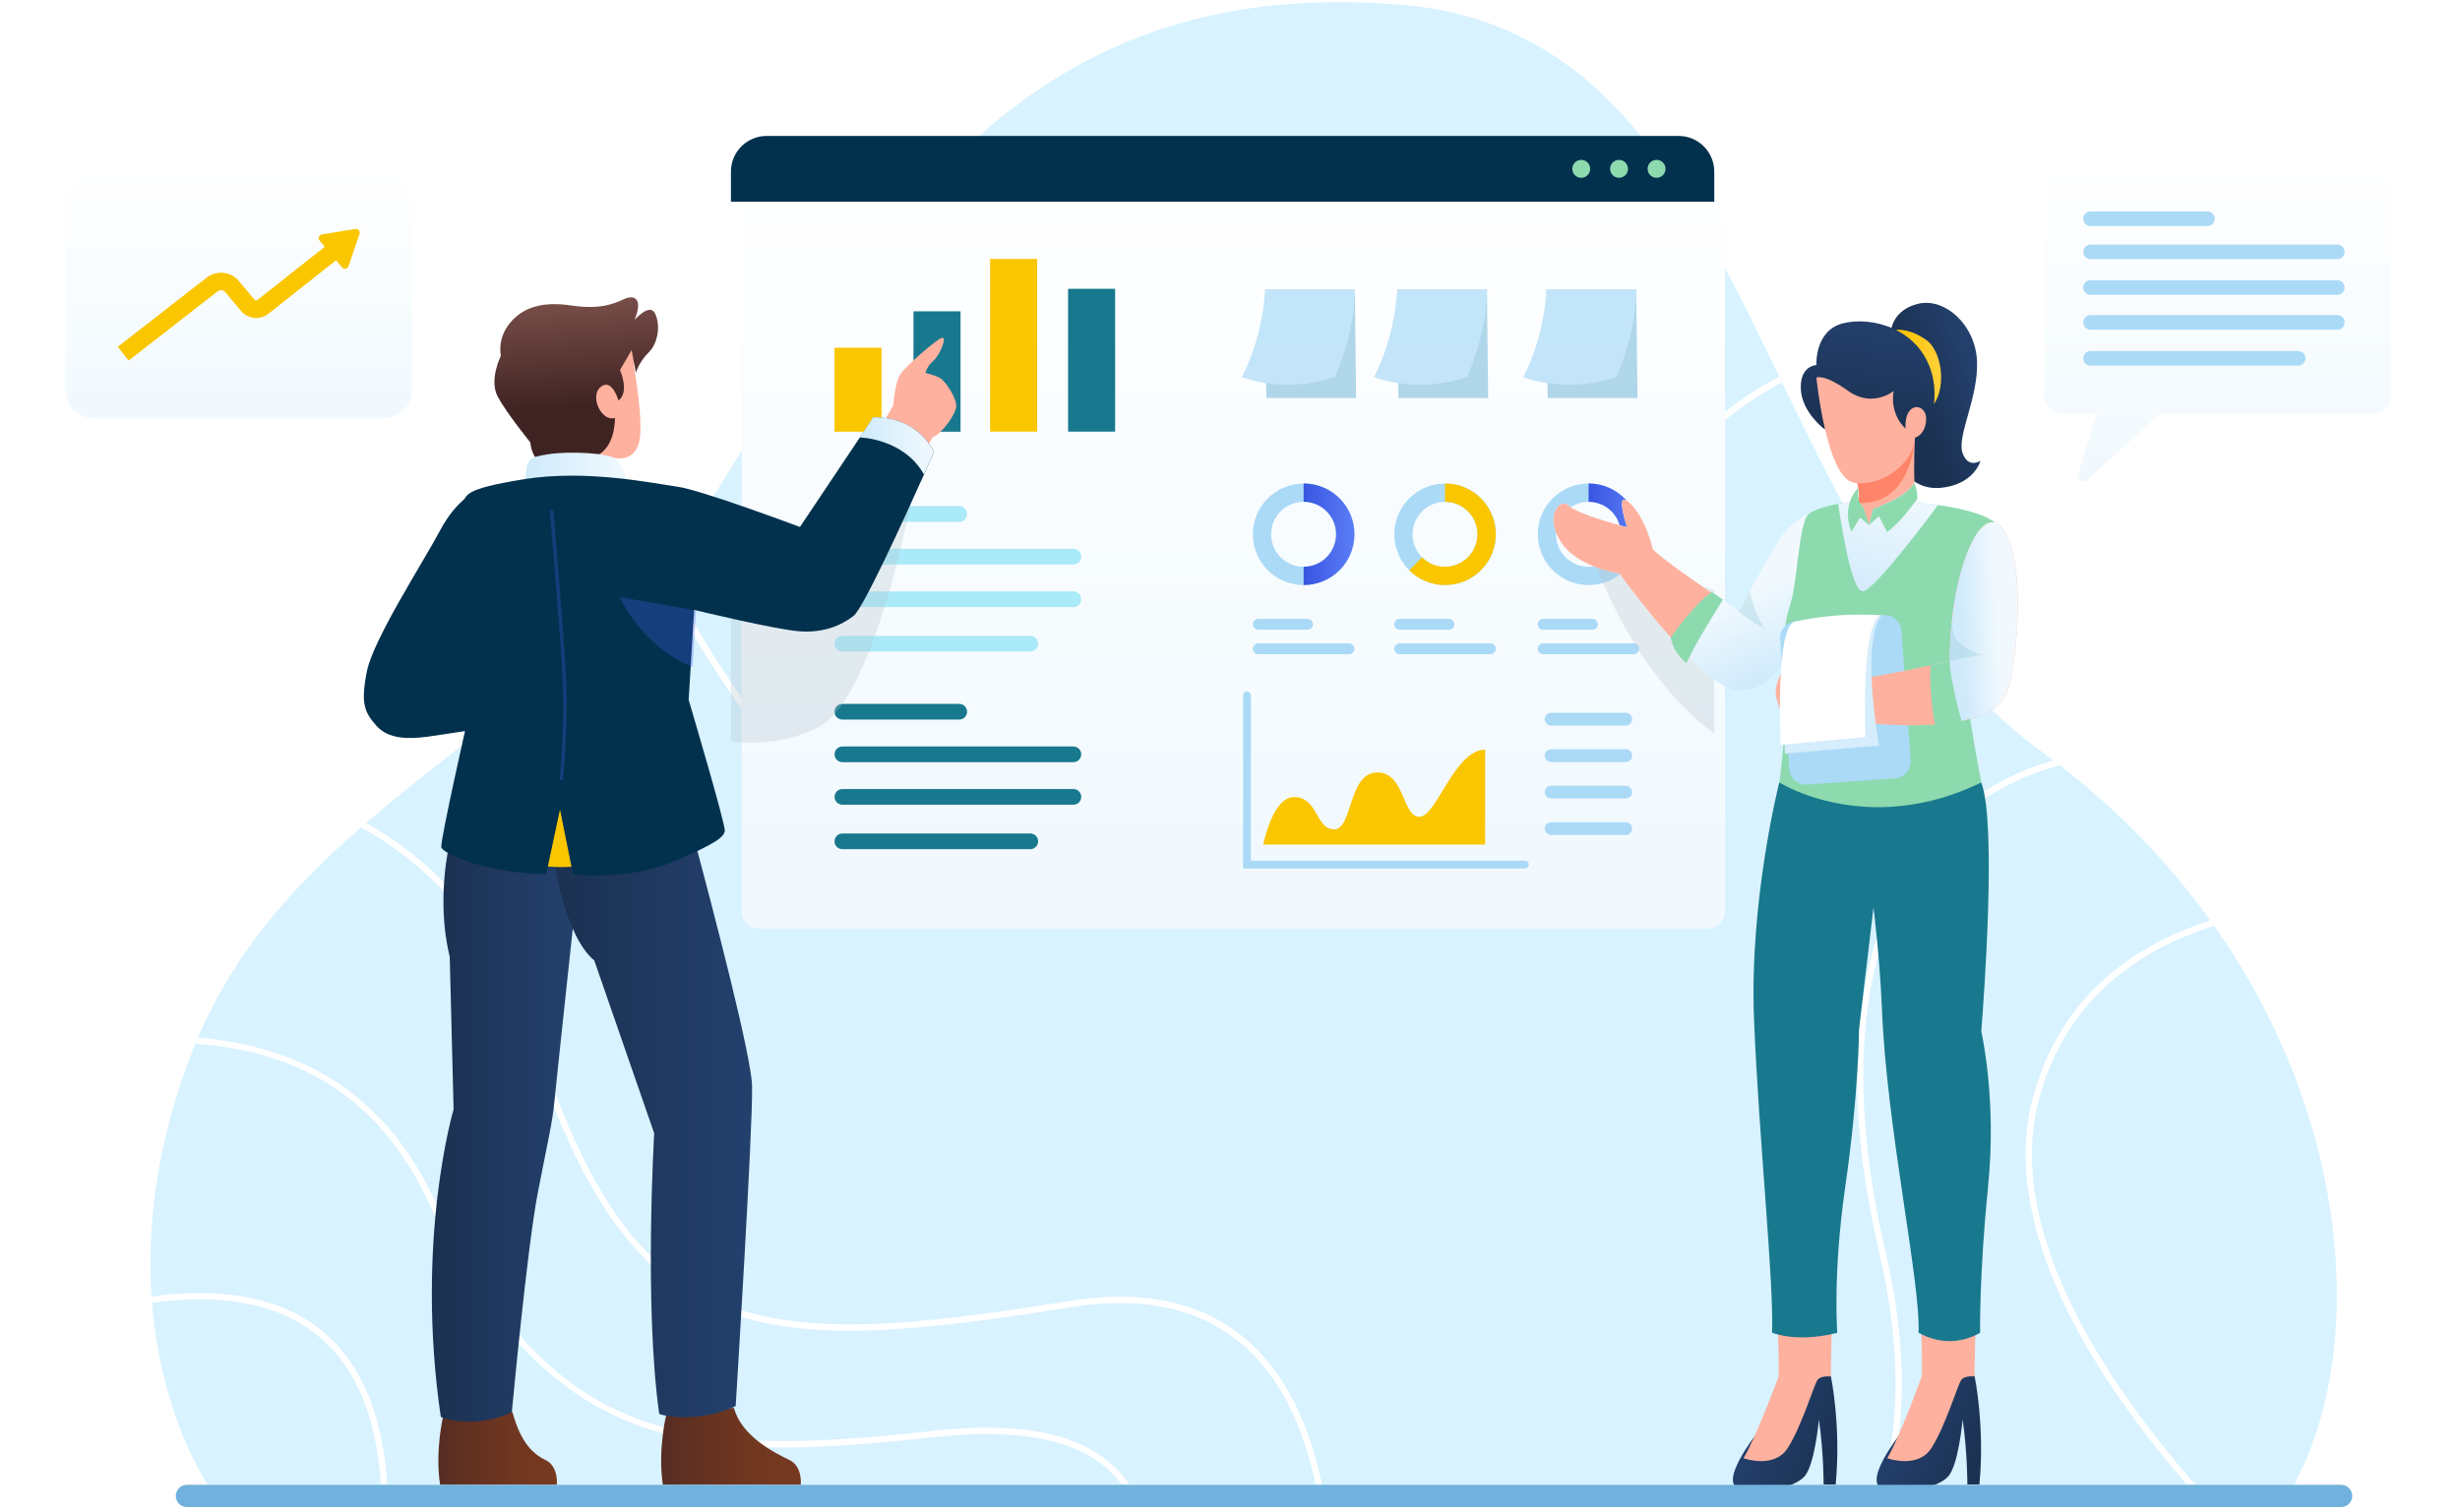 <svg width="449" height="276" viewBox="0 0 449 276" fill="none" xmlns="http://www.w3.org/2000/svg">
<path d="M418.688 271.078H37.917C37.917 271.078 29.445 258.838 27.761 237.852C27.723 237.475 27.698 237.098 27.673 236.708C26.843 224.619 28.301 209.727 34.812 192.674C35.076 191.97 35.365 191.279 35.642 190.575C35.793 190.198 35.956 189.833 36.119 189.456C42.957 173.446 53.667 161.696 65.897 151.039L66.827 150.235C83.796 135.62 103.555 122.94 119.996 103.951C120.285 103.624 120.575 103.285 120.851 102.946C125.338 97.68 129.562 91.925 133.396 85.516C140.422 73.766 147.373 62.443 154.789 52.1C155.103 51.648 155.43 51.195 155.769 50.755C178.872 18.936 206.714 -3.232 255.849 0.877C281.642 3.026 296.876 18.446 309.144 38.779C309.345 39.118 309.546 39.445 309.747 39.785C315.077 48.757 319.866 58.648 324.743 68.751C324.919 69.103 325.095 69.468 325.258 69.832C337.249 94.664 349.907 120.615 372.683 137.254C373.4 137.781 374.116 138.309 374.82 138.837C375.21 139.126 375.587 139.428 375.976 139.729C387.088 148.325 396.176 157.951 403.428 168.055C403.667 168.382 403.894 168.696 404.12 169.023C429.523 205.09 431.723 247.113 418.688 271.066V271.078Z" fill="#D8F2FF"/>
<path d="M241.307 271.078H240.138C238.24 262.055 234.67 253.133 228.272 246.849C220.454 239.171 209.418 236.406 195.478 238.656C165.185 243.532 145.991 245.027 131.36 239.008C116.264 232.8 105.97 218.247 96.932 190.374C90.144 169.425 77.814 157.662 65.898 151.052L66.828 150.248C78.832 157.009 91.2 168.947 98.026 190.022C115.875 245.115 137.633 246.787 195.277 237.512C209.606 235.212 220.982 238.078 229.076 246.02C235.701 252.53 239.358 261.779 241.294 271.078H241.307Z" fill="white"/>
<path d="M206.199 271.079H204.804C204.188 270.249 203.509 269.47 202.743 268.741C196.533 262.759 186 260.686 170.552 262.382C146.82 265.009 130.291 265.461 116.075 260.095C100.388 254.176 88.598 241.421 77.851 218.775C69.568 201.295 55.377 191.844 35.667 190.588C35.818 190.211 35.982 189.846 36.145 189.469C51.141 190.575 68.788 196.972 78.894 218.273C100.439 263.715 124.459 266.303 170.426 261.226C186.239 259.479 197.061 261.679 203.534 267.912C204.54 268.892 205.432 269.948 206.199 271.079Z" fill="white"/>
<path d="M70.687 271.078H69.518C68.675 257.858 64.414 248.42 56.785 242.903C48.514 236.921 37.453 236.494 27.774 237.851C27.736 237.474 27.711 237.097 27.686 236.708C37.578 235.338 48.929 235.803 57.463 241.961C65.395 247.691 69.819 257.443 70.687 271.065V271.078Z" fill="white"/>
<path d="M375.977 139.729C367.731 141.878 360.504 146.063 354.747 152.17C340.04 167.778 336.244 194.76 344.062 228.162C347.909 244.6 348.135 258.964 344.766 271.066H343.56C346.979 259.077 346.777 244.801 342.944 228.426C335.037 194.647 338.921 167.288 353.917 151.379C359.624 145.321 366.725 141.099 374.82 138.837C375.21 139.126 375.587 139.428 375.977 139.729Z" fill="white"/>
<path d="M394.844 264.091C396.78 266.516 398.74 268.841 400.701 271.065H399.168C397.433 269.067 395.686 266.981 393.964 264.82C380.351 247.804 365.293 222.897 370.936 200.854C374.28 187.822 382.149 178.033 394.354 171.762C397.282 170.254 400.349 169.035 403.442 168.042C403.68 168.369 403.907 168.683 404.133 169.01C401.003 170.002 397.886 171.247 394.882 172.792C382.991 178.9 375.311 188.426 372.055 201.131C366.525 222.708 381.407 247.264 394.844 264.078V264.091Z" fill="white"/>
<path d="M325.259 69.832C310.364 77.548 299.277 91.987 287.21 107.683C270.191 129.839 250.897 154.96 216.104 165.277C209.832 167.137 203.635 168.067 197.564 168.067C187.458 168.067 177.679 165.491 168.314 160.376C145.953 148.136 129.864 123.241 120.299 104.516C120.211 104.328 120.097 104.139 120.009 103.951C120.299 103.624 120.588 103.285 120.864 102.945C131.284 123.593 147.223 147.52 168.868 159.371C183.587 167.414 199.361 169.035 215.777 164.171C250.205 153.967 269.374 129.022 286.293 106.992C298.46 91.158 309.647 76.567 324.731 68.763C324.907 69.115 325.083 69.48 325.246 69.844L325.259 69.832Z" fill="white"/>
<path d="M309.748 39.785C287.977 46.847 263.391 64.969 230.459 98.095C217.977 110.662 206.576 116.983 196.471 116.983C193.642 116.983 190.902 116.493 188.275 115.5C174.398 110.247 163.702 91.56 156.474 59.967C155.871 57.316 155.305 54.689 154.802 52.1C155.117 51.648 155.443 51.196 155.783 50.756C160.735 76.493 170.401 107.495 188.69 114.432C200.229 118.805 214.018 113.037 229.642 97.303C262.574 64.152 287.248 45.968 309.145 38.792C309.346 39.131 309.547 39.458 309.748 39.797V39.785Z" fill="white"/>
<g filter="url(#filter0_d_4111_2818)">
<path d="M312.89 31.339V162.374C312.89 164.184 311.432 165.642 309.635 165.642H136.677C134.879 165.642 133.421 164.184 133.421 162.374V31.339C133.421 27.733 136.337 24.817 139.945 24.817H306.379C309.987 24.817 312.903 27.733 312.903 31.339H312.89Z" fill="url(#paint0_linear_4111_2818)"/>
<path d="M158.938 59.565H150.353V74.897H158.938V59.565Z" fill="#FAC600"/>
<path d="M173.356 52.917H164.771V74.897H173.356V52.917Z" fill="#18788E"/>
<path d="M187.345 43.353H178.76V74.884H187.345V43.353Z" fill="#FAC600"/>
<path d="M201.574 48.808H192.989V74.884H201.574V48.808Z" fill="#18788E"/>
<g style="mix-blend-mode:multiply" opacity="0.7">
<path d="M245.555 68.763H229.165L228.951 48.883H245.329L245.555 68.763Z" fill="#90C6E0"/>
<path d="M228.951 48.883C228.951 48.883 228.725 57.214 224.715 64.918C224.715 64.918 232.32 68.072 241.697 64.918C241.697 64.918 245.216 57.591 245.342 48.883H228.964H228.951Z" fill="#ABDAF7"/>
</g>
<g style="mix-blend-mode:multiply" opacity="0.7">
<path d="M269.664 68.763H253.285L253.059 48.883H269.437L269.664 68.763Z" fill="#90C6E0"/>
<path d="M253.059 48.883C253.059 48.883 252.833 57.214 248.823 64.918C248.823 64.918 256.428 68.072 265.805 64.918C265.805 64.918 269.324 57.591 269.45 48.883H253.072H253.059Z" fill="#ABDAF7"/>
</g>
<g style="mix-blend-mode:multiply" opacity="0.7">
<path d="M296.914 68.763H280.524L280.31 48.883H296.688L296.914 68.763Z" fill="#90C6E0"/>
<path d="M280.309 48.883C280.309 48.883 280.083 57.214 276.073 64.918C276.073 64.918 283.678 68.072 293.055 64.918C293.055 64.918 296.574 57.591 296.7 48.883H280.322H280.309Z" fill="#ABDAF7"/>
</g>
<path d="M236.693 111.051H227.706C227.153 111.051 226.713 110.599 226.713 110.059C226.713 109.506 227.166 109.066 227.706 109.066H236.693C237.246 109.066 237.686 109.518 237.686 110.059C237.686 110.612 237.234 111.051 236.693 111.051Z" fill="#ABDAF7"/>
<path d="M244.26 115.525H227.706C227.153 115.525 226.713 115.073 226.713 114.532C226.713 113.979 227.165 113.54 227.706 113.54H244.26C244.813 113.54 245.253 113.992 245.253 114.532C245.253 115.085 244.801 115.525 244.26 115.525Z" fill="#ABDAF7"/>
<path d="M262.499 111.051H253.512C252.959 111.051 252.519 110.599 252.519 110.059C252.519 109.506 252.971 109.066 253.512 109.066H262.499C263.052 109.066 263.492 109.518 263.492 110.059C263.492 110.612 263.04 111.051 262.499 111.051Z" fill="#ABDAF7"/>
<path d="M270.066 115.525H253.512C252.959 115.525 252.519 115.073 252.519 114.532C252.519 113.979 252.972 113.54 253.512 113.54H270.066C270.62 113.54 271.059 113.992 271.059 114.532C271.059 115.085 270.607 115.525 270.066 115.525Z" fill="#ABDAF7"/>
<path d="M288.682 111.051H279.694C279.141 111.051 278.701 110.599 278.701 110.059C278.701 109.506 279.154 109.066 279.694 109.066H288.682C289.235 109.066 289.674 109.518 289.674 110.059C289.674 110.612 289.222 111.051 288.682 111.051Z" fill="#ABDAF7"/>
<path d="M296.249 115.525H279.694C279.141 115.525 278.701 115.073 278.701 114.532C278.701 113.979 279.154 113.54 279.694 113.54H296.249C296.802 113.54 297.242 113.992 297.242 114.532C297.242 115.085 296.789 115.525 296.249 115.525Z" fill="#ABDAF7"/>
<path d="M173.116 91.359H151.785C150.993 91.359 150.352 90.718 150.352 89.926C150.352 89.134 150.993 88.493 151.785 88.493H173.116C173.908 88.493 174.549 89.134 174.549 89.926C174.549 90.718 173.908 91.359 173.116 91.359Z" fill="#AAEAF9"/>
<path d="M193.956 99.138H151.798C151.006 99.138 150.365 98.497 150.365 97.705C150.365 96.913 151.006 96.272 151.798 96.272H193.956C194.748 96.272 195.389 96.913 195.389 97.705C195.389 98.497 194.748 99.138 193.956 99.138Z" fill="#AAEAF9"/>
<path d="M193.956 106.917H151.798C151.006 106.917 150.365 106.276 150.365 105.484C150.365 104.693 151.006 104.052 151.798 104.052H193.956C194.748 104.052 195.389 104.693 195.389 105.484C195.389 106.276 194.748 106.917 193.956 106.917Z" fill="#AAEAF9"/>
<path d="M186.088 115.022H151.786C150.994 115.022 150.353 114.381 150.353 113.589C150.353 112.797 150.994 112.156 151.786 112.156H186.088C186.88 112.156 187.521 112.797 187.521 113.589C187.521 114.381 186.88 115.022 186.088 115.022Z" fill="#AAEAF9"/>
<path d="M173.116 127.451H151.785C150.993 127.451 150.352 126.81 150.352 126.019C150.352 125.227 150.993 124.586 151.785 124.586H173.116C173.908 124.586 174.549 125.227 174.549 126.019C174.549 126.81 173.908 127.451 173.116 127.451Z" fill="#18788E"/>
<path d="M193.956 135.23H151.798C151.006 135.23 150.365 134.589 150.365 133.797C150.365 133.006 151.006 132.365 151.798 132.365H193.956C194.748 132.365 195.389 133.006 195.389 133.797C195.389 134.589 194.748 135.23 193.956 135.23Z" fill="#18788E"/>
<path d="M193.956 142.996H151.798C151.006 142.996 150.365 142.355 150.365 141.563C150.365 140.772 151.006 140.131 151.798 140.131H193.956C194.748 140.131 195.389 140.772 195.389 141.563C195.389 142.355 194.748 142.996 193.956 142.996Z" fill="#18788E"/>
<path d="M186.088 151.115H151.786C150.994 151.115 150.353 150.474 150.353 149.682C150.353 148.89 150.994 148.25 151.786 148.25H186.088C186.88 148.25 187.521 148.89 187.521 149.682C187.521 150.474 186.88 151.115 186.088 151.115Z" fill="#18788E"/>
<path d="M235.977 84.359C230.849 84.359 226.713 88.518 226.713 93.621C226.713 98.723 230.861 102.895 235.977 102.895C241.093 102.895 245.253 98.735 245.253 93.621C245.253 88.506 241.105 84.359 235.977 84.359ZM235.977 99.565C232.709 99.565 230.044 96.9 230.044 93.633C230.044 90.366 232.709 87.701 235.977 87.701C239.245 87.701 241.91 90.366 241.91 93.633C241.91 96.9 239.258 99.565 235.977 99.565Z" fill="#ABDAF7"/>
<path d="M245.253 93.621C245.253 98.748 241.105 102.895 235.976 102.895V99.552C239.257 99.552 241.909 96.888 241.909 93.621C241.909 90.353 239.257 87.689 235.976 87.689V84.346C241.105 84.346 245.253 88.506 245.253 93.608V93.621Z" fill="url(#paint1_linear_4111_2818)"/>
<path d="M261.795 84.359C256.666 84.359 252.531 88.519 252.531 93.621C252.531 96.197 253.574 98.522 255.271 100.206C256.943 101.865 259.243 102.895 261.807 102.895C266.936 102.895 271.084 98.735 271.084 93.621C271.084 88.506 266.936 84.359 261.82 84.359H261.795ZM261.795 99.565C260.161 99.565 258.69 98.911 257.622 97.843C256.541 96.762 255.862 95.279 255.862 93.633C255.862 90.366 258.527 87.702 261.795 87.702C265.075 87.702 267.715 90.366 267.715 93.633C267.715 96.901 265.063 99.565 261.782 99.565H261.795Z" fill="#ABDAF7"/>
<path d="M271.058 93.621C271.058 98.748 266.91 102.895 261.782 102.895C259.23 102.895 256.93 101.865 255.246 100.206L257.596 97.831C258.664 98.899 260.135 99.553 261.769 99.553C265.05 99.553 267.702 96.888 267.702 93.621C267.702 90.354 265.062 87.702 261.782 87.689V84.347C266.91 84.347 271.046 88.506 271.046 93.609L271.058 93.621Z" fill="#FAC600"/>
<path d="M287.977 84.359C282.849 84.359 278.713 88.518 278.713 93.621C278.713 98.723 282.861 102.895 287.977 102.895C291.635 102.895 294.802 100.771 296.311 97.692C296.914 96.461 297.253 95.078 297.253 93.621C297.253 88.506 293.105 84.359 287.99 84.359H287.977ZM287.977 99.565C284.709 99.565 282.044 96.9 282.044 93.633C282.044 90.366 284.709 87.701 287.977 87.701C291.258 87.701 293.897 90.366 293.897 93.633C293.897 94.576 293.684 95.455 293.294 96.234C292.326 98.207 290.302 99.565 287.965 99.565H287.977Z" fill="#ABDAF7"/>
<path d="M297.254 93.621C297.254 95.079 296.914 96.461 296.311 97.692L293.307 96.222C293.684 95.43 293.91 94.551 293.91 93.621C293.91 90.353 291.271 87.702 287.99 87.689V84.346C293.118 84.346 297.254 88.506 297.254 93.608V93.621Z" fill="url(#paint2_linear_4111_2818)"/>
<path d="M276.375 154.658H224.928V123.04C224.928 122.638 225.255 122.324 225.645 122.324C226.034 122.324 226.361 122.65 226.361 123.04V153.213H276.363C276.765 153.213 277.079 153.54 277.079 153.929C277.079 154.319 276.753 154.646 276.363 154.646L276.375 154.658Z" fill="#ABDAF7"/>
<path d="M228.611 150.26C228.611 150.26 230.283 141.601 234.217 141.601C238.654 141.601 238.139 147.495 241.558 147.495C244.977 147.495 244.072 137.102 249.452 137.102C254.442 137.102 253.989 145.208 257.106 145.208C260.224 145.208 263.517 132.942 269.11 132.942V150.26H228.611Z" fill="#FAC600"/>
<path d="M294.777 128.557H281.152C280.511 128.557 279.983 128.029 279.983 127.388C279.983 126.747 280.511 126.219 281.152 126.219H294.777C295.418 126.219 295.946 126.747 295.946 127.388C295.946 128.029 295.418 128.557 294.777 128.557Z" fill="#ABDAF7"/>
<path d="M294.777 135.205H281.152C280.511 135.205 279.983 134.677 279.983 134.036C279.983 133.395 280.511 132.867 281.152 132.867H294.777C295.418 132.867 295.946 133.395 295.946 134.036C295.946 134.677 295.418 135.205 294.777 135.205Z" fill="#ABDAF7"/>
<path d="M294.777 141.865H281.152C280.511 141.865 279.983 141.337 279.983 140.697C279.983 140.056 280.511 139.528 281.152 139.528H294.777C295.418 139.528 295.946 140.056 295.946 140.697C295.946 141.337 295.418 141.865 294.777 141.865Z" fill="#ABDAF7"/>
<path d="M294.777 148.525H281.152C280.511 148.525 279.983 147.998 279.983 147.357C279.983 146.716 280.511 146.188 281.152 146.188H294.777C295.418 146.188 295.946 146.716 295.946 147.357C295.946 147.998 295.418 148.525 294.777 148.525Z" fill="#ABDAF7"/>
</g>
<path d="M312.89 31.339V36.831H133.409V31.339C133.409 27.733 136.325 24.817 139.932 24.817H306.367C309.974 24.817 312.89 27.733 312.89 31.339Z" fill="#02314E"/>
<path d="M290.24 30.824C290.24 31.729 289.511 32.458 288.606 32.458C287.701 32.458 286.972 31.729 286.972 30.824C286.972 29.919 287.701 29.19 288.606 29.19C289.511 29.19 290.24 29.919 290.24 30.824Z" fill="#8DDAAF"/>
<path d="M297.141 30.824C297.141 31.729 296.412 32.458 295.507 32.458C294.602 32.458 293.873 31.729 293.873 30.824C293.873 29.919 294.602 29.19 295.507 29.19C296.412 29.19 297.141 29.919 297.141 30.824Z" fill="#8DDAAF"/>
<path d="M303.991 30.824C303.991 31.729 303.262 32.458 302.357 32.458C301.452 32.458 300.723 31.729 300.723 30.824C300.723 29.919 301.452 29.19 302.357 29.19C303.262 29.19 303.991 29.919 303.991 30.824Z" fill="#8DDAAF"/>
<g style="mix-blend-mode:multiply" opacity="0.29">
<path d="M169.056 76.957C169.056 76.957 161.628 126.006 149.611 132.616C144.42 135.482 138.487 135.871 133.409 135.381V106.829L169.056 76.957Z" fill="#B0C1CC"/>
</g>
<g style="mix-blend-mode:multiply" opacity="0.29">
<path d="M312.89 107.721V133.986C296.839 121.972 290.227 100.281 290.227 100.281L312.89 107.733V107.721Z" fill="#B0C1CC"/>
</g>
<path d="M334.182 251.31C334.182 251.31 336.068 260.396 335.049 271.015H332.85C332.85 271.015 332.85 264.971 331.982 259.165C331.982 259.165 331.228 267.748 329.23 269.683C327.244 271.618 322.48 272.561 317.816 271.882C313.153 271.204 320.645 261.703 320.645 261.703L330.336 250.682C330.336 250.682 333.214 247.955 334.182 251.31Z" fill="url(#paint3_linear_4111_2818)"/>
<path d="M322.48 199.497C322.48 199.497 324.806 239.699 324.642 251.31C324.642 251.31 320.67 262.068 318.232 266.227C318.232 266.227 323.813 268.263 326.314 264.342C328.828 260.421 331.103 252.806 331.732 251.939C332.36 251.072 334.17 251.31 334.17 251.31C334.17 251.31 334.145 241.056 335.188 227.232C336.231 213.409 337.074 209.023 336.659 204.725L322.468 199.497H322.48Z" fill="#FEB19E"/>
<path d="M360.415 251.311C360.415 251.311 362.301 260.397 361.283 271.016H359.083C359.083 271.016 359.083 264.971 358.216 259.165C358.216 259.165 357.461 267.748 355.463 269.684C353.477 271.619 348.713 272.561 344.05 271.883C339.386 271.204 346.878 261.704 346.878 261.704L356.569 250.682C356.569 250.682 359.447 247.955 360.415 251.311Z" fill="url(#paint4_linear_4111_2818)"/>
<path d="M348.713 199.497C348.713 199.497 350.963 239.536 350.799 251.147C350.799 251.147 346.903 262.068 344.464 266.228C344.464 266.228 350.045 268.264 352.546 264.343C355.06 260.422 357.335 252.806 357.964 251.939C358.592 251.072 360.402 251.311 360.402 251.311C360.402 251.311 360.377 241.056 361.421 227.233C362.464 213.409 363.419 205.668 362.992 201.37L348.7 199.485L348.713 199.497Z" fill="#FEB19E"/>
<path d="M345.018 140.533C344.98 140.822 344.93 141.149 344.892 141.513C343.635 151.228 339.311 187.936 339.311 187.936C339.311 187.936 339.286 199.485 336.797 216.651C334.497 232.523 335.339 243.33 335.339 243.33C331.015 244.411 327.031 244.487 323.436 243.33C323.8 234.044 321.01 207.716 320.143 186.025C319.275 164.335 324.756 142.858 324.756 142.858L345.018 140.533Z" fill="#18788E"/>
<path d="M362.867 216.651C361.233 232.598 361.409 243.33 361.409 243.33C359.486 244.398 357.487 244.926 355.426 244.838C353.729 244.775 351.981 244.285 350.184 243.33C350.549 234.043 344.377 206.019 343.497 184.329C342.63 162.638 337.464 136.587 337.464 136.587L353.54 140.508L357.776 141.739L361.622 142.858C364.463 150.335 362.075 182.582 361.673 187.634C361.635 188.074 361.622 188.3 361.622 188.3C361.622 188.3 364.501 200.691 362.854 216.638L362.867 216.651Z" fill="#18788E"/>
<path d="M333.517 99.201L326.553 119.433C326.553 119.433 322.003 128.092 315.454 125.579C313.342 124.762 310.502 122.286 307.648 119.308C301.665 113.087 295.569 104.692 295.569 104.692C295.569 104.692 288.027 103.649 284.935 98.987C281.843 94.325 284.621 90.718 286.343 92.339C288.065 93.96 296.977 96.26 296.977 96.26C296.977 96.26 294.563 89.084 297.492 91.862C300.421 94.626 301.678 100.281 301.678 100.281C303.576 102.179 309.986 106.603 314.009 109.33C315.152 110.096 316.095 110.737 316.699 111.127C317.126 111.416 317.377 111.579 317.377 111.579C317.377 111.579 318.207 110.033 319.351 107.96C321.186 104.592 323.863 99.817 325.12 97.969C327.156 94.991 330.45 93.546 330.45 93.546L333.492 99.163L333.517 99.201Z" fill="url(#paint5_linear_4111_2818)"/>
<path d="M361.622 142.858C355.375 145.899 349.555 147.118 344.49 147.332C332.599 147.835 324.768 142.858 324.768 142.858C324.768 142.858 326.528 129.65 325.987 122.349C325.384 113.954 325.937 113.288 326.993 109.518C328.049 105.748 328.401 95.029 330.173 93.784C331.933 92.528 336.282 91.837 336.282 91.837C336.282 91.837 343.635 90.957 352.773 92.075C361.911 93.206 364.136 95.406 364.136 95.406C364.136 95.406 361.471 106.213 359.762 113.213C359.246 115.337 358.819 117.109 358.593 118.127C357.575 122.5 361.635 142.858 361.635 142.858H361.622Z" fill="#8DDAAF"/>
<path d="M343.793 112.313L327.72 113.454C326.044 113.573 324.782 115.028 324.901 116.703L326.584 140.42C326.703 142.095 328.158 143.357 329.834 143.238L345.908 142.097C347.584 141.979 348.846 140.524 348.727 138.849L347.043 115.132C346.924 113.456 345.469 112.195 343.793 112.313Z" fill="#ABDAF7"/>
<path d="M367.026 124.02C366.134 128.104 364.512 130.618 356.292 131.924C355.324 132.075 354.293 132.188 353.238 132.264C345.344 132.842 335.778 131.51 335.778 131.51C335.778 131.51 329.079 133.91 327.294 133.03C325.509 132.138 325.17 130.241 324.327 127.777C323.498 125.327 325.308 122.562 325.308 122.562C325.308 122.562 325.17 124.623 326.489 125.151C327.797 125.666 331.329 124.962 331.329 124.962C329.393 122.348 329.343 119.835 330.6 120.677C331.857 121.507 334.609 124.497 334.609 124.497C340.316 124.032 348.411 122.348 352.772 121.381C354.658 120.966 355.852 120.677 355.852 120.677C355.877 103.925 361.898 90.529 365.87 97.014C369.855 103.511 367.906 119.936 367.026 124.02Z" fill="#FEB19E"/>
<path d="M367.027 124.02C366.135 128.104 364.513 130.618 356.293 131.925C355.325 132.075 354.294 132.189 353.238 132.264C354.37 127.702 353.641 123.869 352.773 121.368C353.817 121.142 354.646 120.954 355.174 120.828C355.614 120.728 355.853 120.677 355.853 120.677C355.853 118.176 355.991 115.751 356.23 113.451C357.625 100.369 362.49 91.497 365.871 97.014C369.855 103.511 367.907 119.936 367.027 124.02Z" fill="url(#paint6_linear_4111_2818)"/>
<g style="mix-blend-mode:multiply" opacity="0.39">
<path d="M361.622 119.534L355.174 120.828C355.614 120.728 355.853 120.665 355.853 120.665C355.853 118.164 355.991 115.739 356.23 113.439C356.356 114.909 356.657 116.317 357.336 117.046C359.096 118.968 361.61 119.521 361.61 119.521L361.622 119.534Z" fill="#9ECEDB"/>
</g>
<path d="M314.021 109.355C312.362 111.403 309.886 114.809 307.648 119.32C301.665 113.1 295.569 104.705 295.569 104.705C295.569 104.705 288.027 103.662 284.935 99C281.843 94.337 284.621 90.731 286.343 92.352C288.065 93.973 296.977 96.273 296.977 96.273C296.977 96.273 294.563 89.097 297.492 91.874C300.421 94.639 301.678 100.294 301.678 100.294C303.576 102.192 309.986 106.615 314.009 109.342L314.021 109.355Z" fill="#FEB19E"/>
<g style="mix-blend-mode:multiply" opacity="0.39">
<path d="M322.166 114.809C319.564 113.49 316.886 111.303 316.723 111.165C317.15 111.454 317.402 111.617 317.402 111.617C317.402 111.617 318.231 110.072 319.375 107.998C320.18 112.045 322.166 114.809 322.166 114.809Z" fill="#9ECEDB"/>
</g>
<path d="M345.143 60.419C345.143 60.419 345.382 56.549 350.183 55.443C354.985 54.349 360.528 59.263 360.842 65.861C361.157 72.458 357.172 79.571 358.178 82.612C359.171 85.654 361.471 84.133 361.471 84.133C361.471 84.133 360.39 88.431 354.281 89.059C348.172 89.688 345.658 83.354 345.658 83.354L345.13 60.432L345.143 60.419Z" fill="url(#paint7_linear_4111_2818)"/>
<path d="M346.087 60.231C346.087 60.231 348.35 59.816 351.568 62.053C354.333 63.989 355.313 70.322 353.013 73.728C350.713 77.133 346.087 60.231 346.087 60.231Z" fill="url(#paint8_linear_4111_2818)"/>
<path d="M332.774 78.164C332.774 78.164 328.978 75.248 328.702 71.214C328.4 66.728 331.53 66.653 331.53 66.653C331.53 66.653 331.166 60.331 336.395 59.024C341.623 57.718 350.221 59.917 352.572 68.085C354.922 76.254 348.537 85.905 348.537 85.905L332.762 78.176L332.774 78.164Z" fill="url(#paint9_linear_4111_2818)"/>
<path d="M349.48 80.124C349.442 81.091 349.304 85.201 349.417 88.129C347.934 90.906 341.9 92.904 341.9 92.904L341.109 95.882L340.04 92.615C339.537 92.238 339.299 91.723 339.185 91.094C339.361 90.705 339.311 89.901 339.16 89.071C338.934 87.701 338.494 86.244 338.494 86.244L349.492 79.935C349.492 79.935 349.493 80.01 349.48 80.136V80.124Z" fill="#FEB19E"/>
<path d="M353.716 92.213C353.716 92.213 350.951 95.984 347.733 99.98C344.653 103.825 341.323 107.658 340.116 107.947C338.909 108.236 337.765 104.278 336.936 100.181C336.056 95.946 335.503 91.987 335.503 91.987C335.503 91.987 336.521 91.736 337.489 91.698H337.501C337.501 91.698 337.564 91.698 337.602 91.698C338.256 91.661 338.871 91.535 339.11 91.208C339.135 91.171 339.161 91.133 339.173 91.095C339.274 91.723 339.525 92.239 340.028 92.616L341.096 95.883L341.888 92.905C341.888 92.905 347.922 90.907 349.405 88.117C349.455 89.688 349.581 90.919 349.845 91.145C349.845 91.145 349.849 91.15 349.857 91.158C350.662 91.887 353.704 92.213 353.704 92.213H353.716Z" fill="url(#paint10_linear_4111_2818)"/>
<path d="M349.493 79.923C349.493 79.923 349.493 79.999 349.493 80.124C349.392 81.821 348.248 93.357 337.526 91.698C338.205 91.673 338.871 91.547 339.135 91.208C339.764 90.379 338.507 86.244 338.507 86.244L349.505 79.936L349.493 79.923Z" fill="#FF856A"/>
<path d="M331.531 68.952C331.531 68.952 333.353 87.174 338.331 88.117C343.308 89.059 349.38 84.522 349.493 79.923C349.493 79.923 351.479 79.42 351.567 76.517C351.642 73.614 347.532 73.036 347.796 78.239C347.796 78.239 344.892 75.851 345.621 71.403C345.621 71.403 341.75 74.544 337.3 71.352C332.851 68.16 331.543 68.94 331.543 68.94L331.531 68.952Z" fill="#FEB19E"/>
<path d="M349.982 91.02C349.982 91.02 349.945 91.07 349.869 91.171C349.316 91.95 346.626 95.644 344.439 97.115L342.931 94.224L341.096 95.896L341.887 92.917C341.887 92.917 347.921 90.919 349.404 88.129C349.467 88.305 350.007 89.675 349.957 91.02H349.982Z" fill="#8DDAAF"/>
<path d="M341.108 95.871L339.524 94.476L337.928 97.09C337.048 94.853 337.199 93.031 337.626 91.673C338.167 89.964 339.185 89.034 339.185 89.034C339.122 89.813 339.097 90.492 339.21 91.058C339.311 91.686 339.562 92.201 340.065 92.578L341.133 95.845L341.108 95.871Z" fill="#8DDAAF"/>
<path d="M352.371 121.457C352.371 121.457 352.006 126.37 353.263 132.742C353.263 132.742 356.079 133.332 358.404 132.955C358.404 132.955 355.966 124.749 355.865 120.665C355.865 120.665 353.024 121.319 352.371 121.457Z" fill="#8DDAAF"/>
<path d="M314.487 109.481C314.487 109.481 309.446 117.335 307.812 121.08C307.812 121.08 305.462 119.408 304.946 116.367C304.946 116.367 309.522 109.895 312.45 108.098L314.487 109.481Z" fill="#8DDAAF"/>
<path d="M343.509 112.346C343.509 112.346 341.938 113.414 341.598 119.836C341.259 126.258 342.956 136.11 342.956 136.11L325.786 137.581C325.786 137.581 324.755 113.703 327.734 113.465C332.322 112.899 337.714 112.572 343.509 112.346Z" fill="#D5EDFC"/>
<path d="M343.51 112.346C343.51 112.346 339.802 111.076 340.468 134.564L325.007 135.984C325.007 135.984 323.926 113.803 327.747 113.464C327.747 113.464 334.686 111.705 343.522 112.346H343.51Z" fill="white"/>
<path d="M121.581 258.398C121.581 258.398 120.023 264.82 120.991 271.078H146.155C146.155 271.078 146.532 267.723 144.068 266.542C141.617 265.348 135.37 262.344 133.95 257.016L121.594 258.411L121.581 258.398Z" fill="url(#paint11_linear_4111_2818)"/>
<path d="M80.918 258.398C80.918 258.398 79.36 264.82 80.328 271.078H101.633C101.633 271.078 102.01 267.723 99.547 266.542C97.083 265.36 94.959 263.098 93.526 257.77L80.918 258.411V258.398Z" fill="url(#paint12_linear_4111_2818)"/>
<path d="M104.876 166.496C104.876 166.496 101.583 196.971 101.206 200.98C100.816 204.989 100.162 207.464 98.164 217.731C96.178 228.011 93.425 257.807 93.425 257.807C91.929 258.549 90.383 259.014 88.875 259.265C83.583 260.182 80.453 258.674 80.453 258.674C75.715 226.277 82.791 202.538 82.791 202.538L82.087 174.665C79.498 164.247 82.087 153.753 82.087 153.753L87.631 153.213L101.947 151.831L104.864 166.484L104.876 166.496Z" fill="url(#paint13_linear_4111_2818)"/>
<path d="M134.288 256.701C132.466 257.569 130.643 258.096 128.946 258.385C123.441 259.315 120.323 258.147 120.323 258.147C117.533 238.391 119.406 206.911 119.406 206.911L108.47 175.356C103.002 170.819 101.13 157.046 101.13 157.046L100.35 150.536L124.031 143.285C124.031 143.285 125.062 147.055 126.558 152.622C130.366 166.836 137.141 192.836 137.267 198.215C137.456 205.692 134.276 256.714 134.276 256.714L134.288 256.701Z" fill="url(#paint14_linear_4111_2818)"/>
<path d="M95.625 157.41C95.625 157.41 101.809 159.421 109.477 157.41L102.551 144.391L95.625 157.41Z" fill="#FAC600"/>
<path d="M161.1 77.41L163.036 73.992C163.036 73.992 163.337 70.008 164.23 68.487C165.122 66.967 171.005 61.865 171.935 61.676C172.865 61.488 171.633 64.73 170.376 65.848C169.107 66.967 168.931 68.085 168.931 68.085C168.931 68.085 170.376 68.424 171.457 68.94C172.538 69.455 174.776 72.886 174.512 74.369C174.248 75.852 171.948 79.169 170.263 79.798L168.516 82.663L161.113 77.41H161.1Z" fill="#FEB19E"/>
<path d="M115.673 66.74C115.673 66.74 117.671 77.711 116.553 81.092C115.434 84.472 112.166 83.605 112.166 83.605L111.424 87.011L98.427 87.262L100.74 64.717L114.768 60.583L117.37 61.776L115.673 66.74Z" fill="#FEB19E"/>
<path d="M113.16 67.532C113.16 67.532 114.97 71.591 112.883 73.124C112.883 73.124 111.727 68.952 109.64 70.636C107.554 72.307 109.791 77.108 112.242 76.291C112.242 76.291 112.431 82.059 108.371 83.404C104.311 84.748 99.032 84.924 97.988 83.856C96.945 82.788 96.794 80.765 96.794 80.765C96.794 80.765 92.533 75.524 90.861 72.445C89.19 69.367 91.427 64.956 91.427 64.956C91.427 64.956 90.673 61.94 93.023 59.036C95.374 56.134 98.956 54.977 104.236 55.769C109.527 56.548 111.941 55.505 113.889 54.613C115.85 53.721 117.408 54.575 115.812 58.408C115.812 58.408 118.527 55.279 119.533 57.177C120.538 59.074 120.237 62.53 118.414 64.327C116.591 66.112 116.064 68.059 116.064 68.059L115.284 63.925L113.147 67.569L113.16 67.532Z" fill="url(#paint15_linear_4111_2818)"/>
<path d="M87.253 89.549C87.253 89.549 83.545 90.806 80.365 96.775C77.185 102.745 68.135 116.706 66.966 122.563C65.797 128.419 66.513 130.04 68.701 132.503C70.888 134.966 74.558 134.954 77.914 134.514C81.27 134.061 90.308 132.616 90.308 132.616L87.266 89.549H87.253Z" fill="#02314E"/>
<path d="M114.756 88.406C114.756 88.406 113.75 85.227 112.631 83.945C111.513 82.663 103.757 82.323 100.012 82.939C96.266 83.555 96.102 83.605 95.876 88.192C95.876 88.192 107.541 87.023 114.743 88.418L114.756 88.406Z" fill="url(#paint16_linear_4111_2818)"/>
<path d="M170.477 82.524C170.477 82.524 169.76 84.145 168.641 86.646C165.109 94.538 157.555 111.076 155.808 112.434C153.508 114.218 150.302 115.563 145.978 115.261C141.667 114.972 126.697 111.353 126.697 111.353L126.068 121.67L125.691 127.765C125.691 127.765 132.516 150.737 132.29 151.743C132.064 152.748 131.046 153.892 122.788 157.348C114.517 160.816 104.587 159.622 104.587 159.622L102.211 147.784L99.685 159.622C87.995 159.321 80.855 155.752 80.554 154.709C80.264 153.666 85.732 129.663 85.732 129.663C84.387 121.067 82.942 93.935 84.174 92.151C85.406 90.366 84.136 89.361 95.562 87.501C106.988 85.641 119.205 88.242 123.592 88.846C127.979 89.436 146.004 96.21 146.004 96.21L156.939 79.873L159.403 76.191C167.812 76.115 170.502 82.537 170.502 82.537L170.477 82.524Z" fill="#02314E"/>
<path d="M170.477 82.512C170.477 82.512 169.76 84.133 168.642 86.634C164.971 80.024 156.914 79.86 156.914 79.86L159.378 76.166C167.787 76.09 170.477 82.512 170.477 82.512Z" fill="url(#paint17_linear_4111_2818)"/>
<g style="mix-blend-mode:multiply" opacity="0.3">
<path d="M102.475 142.468H102.45C102.274 142.456 102.148 142.305 102.174 142.129C102.174 142.041 103.066 132.679 102.727 124.749C102.4 116.807 100.376 93.621 100.363 93.394C100.351 93.218 100.477 93.068 100.653 93.055C100.816 93.043 100.979 93.168 100.992 93.344C101.017 93.583 103.028 116.781 103.355 124.724C103.682 132.691 102.802 142.091 102.789 142.179C102.777 142.342 102.639 142.468 102.475 142.468Z" fill="#405EE6"/>
</g>
<g style="mix-blend-mode:multiply" opacity="0.3">
<path d="M127.049 111.453L126.42 121.77C116.968 117.963 113.096 109.002 113.096 109.002L127.061 111.453H127.049Z" fill="#405EE6"/>
</g>
<path d="M427.298 275.15H34.121C32.99 275.15 32.085 274.233 32.085 273.114C32.085 271.983 33.002 271.079 34.121 271.079H427.298C428.43 271.079 429.335 271.996 429.335 273.114C429.335 274.245 428.417 275.15 427.298 275.15Z" fill="#70B2DD"/>
<g filter="url(#filter1_d_4111_2818)">
<path d="M15.116 27.369H68.097C70.925 27.369 73.213 29.656 73.213 32.483V67.319C73.213 70.146 70.925 72.434 68.097 72.434H15.116C12.288 72.434 10 70.146 10 67.319V32.483C10 29.656 12.288 27.369 15.116 27.369Z" fill="url(#paint18_linear_4111_2818)"/>
<path d="M62.893 37.887L56.784 38.88C56.256 38.968 56.03 39.584 56.369 39.986L57.324 41.13L45.056 50.831C44.868 50.982 44.617 50.944 44.466 50.768L41.663 47.413C40.179 45.629 37.59 45.352 35.755 46.772L19.54 59.389L21.514 61.915L37.728 49.298C38.181 48.946 38.822 49.009 39.199 49.461L42.002 52.817C43.272 54.337 45.496 54.576 47.055 53.345L59.386 43.593L60.479 44.912C60.819 45.327 61.485 45.201 61.648 44.699L63.672 38.779C63.835 38.289 63.421 37.799 62.918 37.887H62.893Z" fill="#FAC600"/>
</g>
<g filter="url(#filter2_d_4111_2818)">
<path d="M431.409 71.617H392.192L378.993 83.756C378.227 84.46 377.02 83.706 377.334 82.713L380.728 71.617H374.204C372.545 71.617 371.2 70.272 371.2 68.613V29.543C371.2 27.884 372.545 26.539 374.204 26.539H431.409C433.068 26.539 434.413 27.884 434.413 29.543V68.613C434.413 70.272 433.068 71.617 431.409 71.617Z" fill="url(#paint19_linear_4111_2818)"/>
<path d="M400.952 37.346H379.609C378.88 37.346 378.277 36.756 378.277 36.014C378.277 35.285 378.867 34.682 379.609 34.682H400.952C401.681 34.682 402.285 35.273 402.285 36.014C402.285 36.743 401.694 37.346 400.952 37.346Z" fill="#ABDAF7"/>
<path d="M424.659 43.391H379.609C378.88 43.391 378.277 42.801 378.277 42.059C378.277 41.33 378.868 40.727 379.609 40.727H424.659C425.388 40.727 425.991 41.318 425.991 42.059C425.991 42.788 425.4 43.391 424.659 43.391Z" fill="#ABDAF7"/>
<path d="M424.659 49.901H379.609C378.88 49.901 378.277 49.311 378.277 48.569C378.277 47.84 378.868 47.237 379.609 47.237H424.659C425.388 47.237 425.991 47.828 425.991 48.569C425.991 49.298 425.4 49.901 424.659 49.901Z" fill="#ABDAF7"/>
<path d="M424.659 56.272H379.609C378.88 56.272 378.277 55.682 378.277 54.94C378.277 54.211 378.868 53.608 379.609 53.608H424.659C425.388 53.608 425.991 54.199 425.991 54.94C425.991 55.669 425.4 56.272 424.659 56.272Z" fill="#ABDAF7"/>
<path d="M417.507 62.832H379.609C378.88 62.832 378.277 62.242 378.277 61.5C378.277 60.771 378.868 60.168 379.609 60.168H417.507C418.236 60.168 418.839 60.759 418.839 61.5C418.839 62.229 418.248 62.832 417.507 62.832Z" fill="#ABDAF7"/>
</g>
<defs>
<filter id="filter0_d_4111_2818" x="123.621" y="16.977" width="203.001" height="164.345" filterUnits="userSpaceOnUse" color-interpolation-filters="sRGB">
<feFlood flood-opacity="0" result="BackgroundImageFix"/>
<feColorMatrix in="SourceAlpha" type="matrix" values="0 0 0 0 0 0 0 0 0 0 0 0 0 0 0 0 0 0 127 0" result="hardAlpha"/>
<feOffset dx="1.96" dy="3.92"/>
<feGaussianBlur stdDeviation="5.88"/>
<feColorMatrix type="matrix" values="0 0 0 0 0.11 0 0 0 0 0.318 0 0 0 0 0.459 0 0 0 0.25 0"/>
<feBlend mode="normal" in2="BackgroundImageFix" result="effect1_dropShadow_4111_2818"/>
<feBlend mode="normal" in="SourceGraphic" in2="effect1_dropShadow_4111_2818" result="shape"/>
</filter>
<filter id="filter1_d_4111_2818" x="0.2" y="19.529" width="86.733" height="68.585" filterUnits="userSpaceOnUse" color-interpolation-filters="sRGB">
<feFlood flood-opacity="0" result="BackgroundImageFix"/>
<feColorMatrix in="SourceAlpha" type="matrix" values="0 0 0 0 0 0 0 0 0 0 0 0 0 0 0 0 0 0 127 0" result="hardAlpha"/>
<feOffset dx="1.96" dy="3.92"/>
<feGaussianBlur stdDeviation="5.88"/>
<feColorMatrix type="matrix" values="0 0 0 0 0.11 0 0 0 0 0.318 0 0 0 0 0.459 0 0 0 0.25 0"/>
<feBlend mode="normal" in2="BackgroundImageFix" result="effect1_dropShadow_4111_2818"/>
<feBlend mode="normal" in="SourceGraphic" in2="effect1_dropShadow_4111_2818" result="shape"/>
</filter>
<filter id="filter2_d_4111_2818" x="361.4" y="18.699" width="86.733" height="81.012" filterUnits="userSpaceOnUse" color-interpolation-filters="sRGB">
<feFlood flood-opacity="0" result="BackgroundImageFix"/>
<feColorMatrix in="SourceAlpha" type="matrix" values="0 0 0 0 0 0 0 0 0 0 0 0 0 0 0 0 0 0 127 0" result="hardAlpha"/>
<feOffset dx="1.96" dy="3.92"/>
<feGaussianBlur stdDeviation="5.88"/>
<feColorMatrix type="matrix" values="0 0 0 0 0.11 0 0 0 0 0.318 0 0 0 0 0.459 0 0 0 0.25 0"/>
<feBlend mode="normal" in2="BackgroundImageFix" result="effect1_dropShadow_4111_2818"/>
<feBlend mode="normal" in="SourceGraphic" in2="effect1_dropShadow_4111_2818" result="shape"/>
</filter>
<linearGradient id="paint0_linear_4111_2818" x1="223.156" y1="157.034" x2="223.156" y2="26.35" gradientUnits="userSpaceOnUse">
<stop stop-color="#F1F9FE"/>
<stop offset="1" stop-color="white"/>
</linearGradient>
<linearGradient id="paint1_linear_4111_2818" x1="235.976" y1="93.621" x2="245.253" y2="93.621" gradientUnits="userSpaceOnUse">
<stop stop-color="#3855E1"/>
<stop offset="1" stop-color="#5C7EF7"/>
</linearGradient>
<linearGradient id="paint2_linear_4111_2818" x1="287.978" y1="91.019" x2="297.254" y2="91.019" gradientUnits="userSpaceOnUse">
<stop stop-color="#3855E1"/>
<stop offset="1" stop-color="#5C7EF7"/>
</linearGradient>
<linearGradient id="paint3_linear_4111_2818" x1="336.244" y1="265.674" x2="319.64" y2="258.282" gradientUnits="userSpaceOnUse">
<stop stop-color="#1B3151"/>
<stop offset="1" stop-color="#23406D"/>
</linearGradient>
<linearGradient id="paint4_linear_4111_2818" x1="363.017" y1="265.361" x2="345.836" y2="258.534" gradientUnits="userSpaceOnUse">
<stop stop-color="#1B3151"/>
<stop offset="1" stop-color="#23406D"/>
</linearGradient>
<linearGradient id="paint5_linear_4111_2818" x1="320.469" y1="125.654" x2="313.873" y2="110.196" gradientUnits="userSpaceOnUse">
<stop stop-color="#CFEAFB"/>
<stop offset="1" stop-color="#F1F9FE"/>
</linearGradient>
<linearGradient id="paint6_linear_4111_2818" x1="357.826" y1="113.828" x2="364.639" y2="113.489" gradientUnits="userSpaceOnUse">
<stop stop-color="#CFEAFB"/>
<stop offset="1" stop-color="#F1F9FE"/>
</linearGradient>
<linearGradient id="paint7_linear_4111_2818" x1="349.467" y1="73.388" x2="361.219" y2="69.214" gradientUnits="userSpaceOnUse">
<stop stop-color="#1B3151"/>
<stop offset="1" stop-color="#23406D"/>
</linearGradient>
<linearGradient id="paint8_linear_4111_2818" x1="346.087" y1="67.193" x2="354.295" y2="67.193" gradientUnits="userSpaceOnUse">
<stop stop-color="#FFC300"/>
<stop offset="1" stop-color="#FFD039"/>
</linearGradient>
<linearGradient id="paint9_linear_4111_2818" x1="339.826" y1="78.956" x2="342.854" y2="58.27" gradientUnits="userSpaceOnUse">
<stop stop-color="#1B3151"/>
<stop offset="1" stop-color="#23406D"/>
</linearGradient>
<linearGradient id="paint10_linear_4111_2818" x1="340.028" y1="110.913" x2="345.594" y2="88.066" gradientUnits="userSpaceOnUse">
<stop stop-color="#CFEAFB"/>
<stop offset="1" stop-color="#F1F9FE"/>
</linearGradient>
<linearGradient id="paint11_linear_4111_2818" x1="120.664" y1="264.041" x2="146.168" y2="264.041" gradientUnits="userSpaceOnUse">
<stop stop-color="#562D23"/>
<stop offset="0.26" stop-color="#633121"/>
<stop offset="0.66" stop-color="#713720"/>
<stop offset="1" stop-color="#773920"/>
</linearGradient>
<linearGradient id="paint12_linear_4111_2818" x1="80.013" y1="264.418" x2="101.646" y2="264.418" gradientUnits="userSpaceOnUse">
<stop stop-color="#562D23"/>
<stop offset="0.26" stop-color="#633121"/>
<stop offset="0.66" stop-color="#713720"/>
<stop offset="1" stop-color="#773920"/>
</linearGradient>
<linearGradient id="paint13_linear_4111_2818" x1="78.819" y1="205.717" x2="104.876" y2="205.717" gradientUnits="userSpaceOnUse">
<stop stop-color="#1B3151"/>
<stop offset="1" stop-color="#23406D"/>
</linearGradient>
<linearGradient id="paint14_linear_4111_2818" x1="100.35" y1="201.018" x2="137.292" y2="201.018" gradientUnits="userSpaceOnUse">
<stop stop-color="#1B3151"/>
<stop offset="1" stop-color="#23406D"/>
</linearGradient>
<linearGradient id="paint15_linear_4111_2818" x1="105.844" y1="74.167" x2="101.233" y2="8.367" gradientUnits="userSpaceOnUse">
<stop stop-color="#3F2323"/>
<stop offset="0.66" stop-color="#C08376"/>
<stop offset="1" stop-color="#FEB19E"/>
</linearGradient>
<linearGradient id="paint16_linear_4111_2818" x1="95.889" y1="85.516" x2="114.756" y2="85.516" gradientUnits="userSpaceOnUse">
<stop stop-color="#CFEAFB"/>
<stop offset="1" stop-color="#F1F9FE"/>
</linearGradient>
<linearGradient id="paint17_linear_4111_2818" x1="156.914" y1="81.406" x2="170.477" y2="81.406" gradientUnits="userSpaceOnUse">
<stop stop-color="#CFEAFB"/>
<stop offset="1" stop-color="#F1F9FE"/>
</linearGradient>
<linearGradient id="paint18_linear_4111_2818" x1="41.6" y1="71.34" x2="41.6" y2="26.602" gradientUnits="userSpaceOnUse">
<stop stop-color="#F1F9FE"/>
<stop offset="1" stop-color="white"/>
</linearGradient>
<linearGradient id="paint19_linear_4111_2818" x1="402.8" y1="82.65" x2="402.8" y2="25.584" gradientUnits="userSpaceOnUse">
<stop stop-color="#F1F9FE"/>
<stop offset="1" stop-color="white"/>
</linearGradient>
</defs>
</svg>
